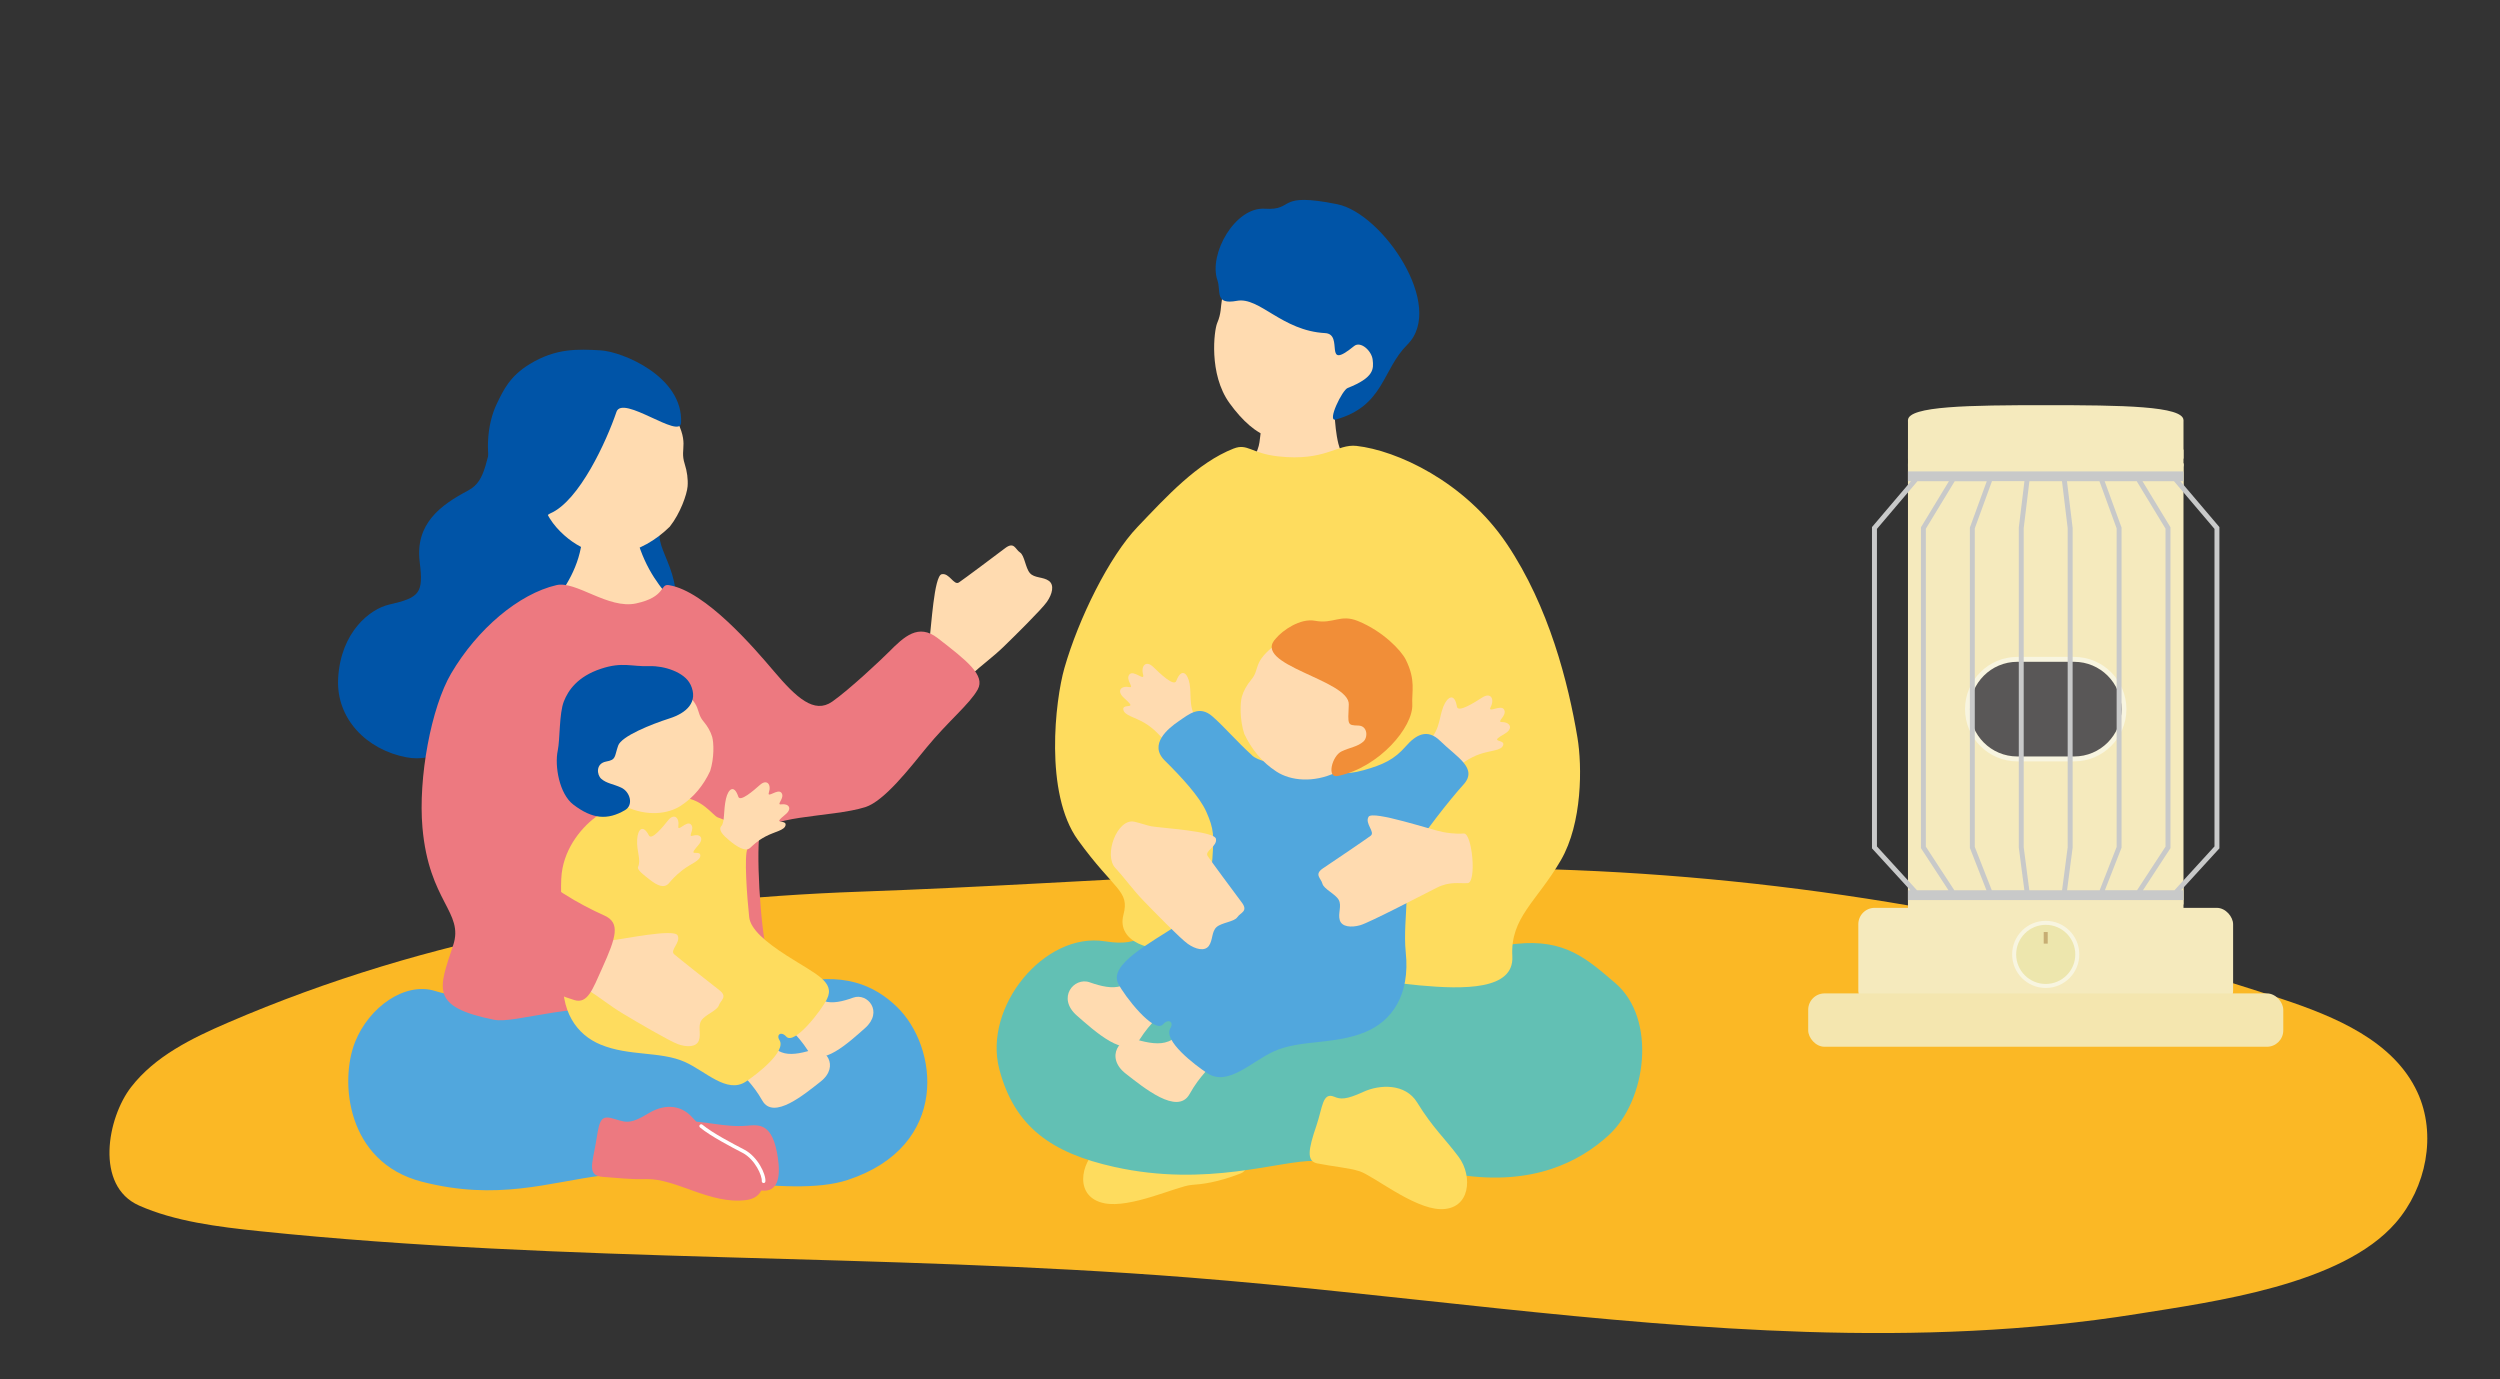 <?xml version="1.0" encoding="UTF-8"?>
<svg id="_レイヤー_1" data-name="レイヤー 1" xmlns="http://www.w3.org/2000/svg" width="580" height="320" viewBox="0 0 580 320">
  <rect x="0" y="0" width="580" height="320" fill="#333333" stroke="none"/>
  <defs>
    <style>
      .cls-1 {
        fill: #51a7dd;
      }

      .cls-2 {
        fill: #ed7980;
      }

      .cls-3 {
        fill: #f4e6af;
      }

      .cls-4 {
        fill: #fff;
      }

      .cls-5 {
        fill: #595757;
      }

      .cls-6 {
        fill: #62c0b4;
      }

      .cls-7 {
        fill: #ffdbb0;
      }

      .cls-8 {
        fill: #fedc5e;
      }

      .cls-9 {
        fill: #c8c9c9;
      }

      .cls-10 {
        fill: #ede6ad;
      }

      .cls-11 {
        fill: #f5eabd;
      }

      .cls-12 {
        fill: #f18e38;
      }

      .cls-13 {
        fill: #0054a7;
      }

      .cls-14 {
        fill: #c7ae74;
      }

      .cls-15 {
        fill: #f8f5e0;
      }

      .cls-16 {
        fill: #fbb825;
      }
    </style>
  </defs>
  <path class="cls-16" d="M32.27,279.69c8.27,3.67,18.25,4.94,27.93,5.94,71.48,7.44,143.91,5.09,215.64,10.75,47.82,3.77,95.26,11.1,143.22,12.62,25.61.81,51.41-.1,76.74-4.16,17.84-2.86,47.48-6.74,59.99-21.14,7.11-8.18,9.6-20.5,5.04-30.32-5.52-11.9-19.05-17.51-31.51-21.65-52.88-17.55-108.23-27.59-163.89-29.85-55.02-2.23-110.64,3.04-165.69,4.98-50.6,1.78-100.15,10.24-146.9,30.41-8.34,3.6-16.86,7.75-22.42,14.93-5.54,7.14-8.45,22.92,1.83,27.48Z"/>
  <g>
    <path class="cls-11" d="M506.57,97.5c0-3.31-14.28-3.5-31.96-3.5s-31.96.19-31.96,3.5c0,.11-.03.22,0,.33v10.38h63.92v-10.38c.03-.11,0-.22,0-.33Z"/>
    <rect class="cls-11" x="442.65" y="107.52" width="63.92" height="102.32"/>
    <g>
      <rect class="cls-5" x="456.46" y="152.97" width="36.3" height="23.1" rx="11.01" ry="11.01"/>
      <path class="cls-15" d="M481.21,176.64h-13.2c-6.68,0-12.12-5.44-12.12-12.12s5.44-12.12,12.12-12.12h13.2c6.68,0,12.12,5.44,12.12,12.12s-5.44,12.12-12.12,12.12ZM468.01,153.54c-6.05,0-10.98,4.92-10.98,10.98s4.92,10.98,10.98,10.98h13.2c6.05,0,10.98-4.92,10.98-10.98s-4.92-10.98-10.98-10.98h-13.2Z"/>
    </g>
    <rect class="cls-11" x="442.65" y="107.52" width="63.92" height="6"/>
    <rect class="cls-11" x="442.65" y="204.76" width="63.92" height="6.12"/>
    <rect class="cls-11" x="431.13" y="210.62" width="86.95" height="23.02" rx="3.8" ry="3.8"/>
    <rect class="cls-3" x="419.5" y="230.47" width="110.22" height="12.38" rx="3.8" ry="3.8"/>
    <g>
      <circle class="cls-15" cx="474.61" cy="221.42" r="7.79"/>
      <circle class="cls-10" cx="474.61" cy="221.42" r="6.86"/>
      <rect class="cls-14" x="474.14" y="216.23" width=".93" height="2.69"/>
    </g>
    <rect class="cls-11" x="442.65" y="104.3" width="63.92" height="2.1"/>
    <path class="cls-9" d="M514.9,122.28l-9.04-10.64h.7v-2.28h-63.92v2.28h.7l-9.04,10.64v74.54l8.89,9.72h-.55v2.28h63.92v-2.28h-.55l8.89-9.72v-74.54ZM460.86,206.54h-7.46l-6.6-10.11v-73.77l6.69-11.01h7.44l-3.92,10.75v74.31l3.85,9.84ZM458.15,196.48v-73.9l3.99-10.95h7.53l-1.31,10.78v74.21s1.29,9.91,1.29,9.91h-7.56l-3.94-10.05ZM469.5,196.56v-74.03l1.32-10.89h7.56l1.32,10.89v74.03l-1.3,9.98h-7.6l-1.3-9.98ZM480.85,196.67v-74.21s-1.31-10.82-1.31-10.82h7.53l3.99,10.95v73.9l-3.94,10.05h-7.56l1.29-9.87ZM492.2,196.7v-74.31l-3.92-10.75h7.44l6.68,11.01v73.77l-6.6,10.11h-7.46l3.85-9.84ZM435.45,196.37v-73.67l9.4-11.06h7.3l-6.49,10.69v74.44l6.38,9.77h-7.3l-9.29-10.17ZM513.76,196.37l-9.29,10.17h-7.3l6.38-9.77v-74.44l-6.49-10.69h7.3l9.4,11.06v73.67Z"/>
  </g>
  <g>
    <g>
      <path class="cls-8" d="M286.09,259.44c-1.52.26-2.82.06-6.32-2.68-3.27-2.56-8.99-4.17-12.67-.47-4.92,4.94-8.19,6.62-12.34,10.11-4.19,3.53-5.51,11.31,1.41,12.75,6.14,1.27,16.97-3.99,20.23-4.24,2.64-.2,5.88-.54,11.44-2.67,2.41-.92,2.19-5.69,1.82-6.97-.71-2.43-.62-6.34-3.57-5.83Z"/>
      <path class="cls-6" d="M323.21,218.37c9.02,0,10.55,2.53,28.5.61,11.32-1.21,16.41,3.43,23.04,9.1,9.7,8.29,7.28,27.29-1.62,35.37-6.59,5.99-17.38,11.72-34.56,9.1-12.41-1.9-20.62-3.03-33.55-3.23-8.31-.13-24.88,6.22-46.49,1.41-14.55-3.23-23.15-9.27-26.68-22.64-3.84-14.55,10.51-31.94,24.46-29.71,9.85,1.57,6.93-3.23,24.26-3.23s28.94,2.51,42.65,3.23Z"/>
      <path class="cls-7" d="M293.42,92.61c.56.02,15.24-1.33,15.95-1.37.23,1.2.03,7.28,1.14,11.73,1.46,5.85,7.99,11.33,8.71,12.04,9.11,8.99-40.2,3.98-35.73-.04,1.97-1.77,8.11-7.76,8.71-12.39.38-2.97,1.18-9.17,1.22-9.96Z"/>
      <path class="cls-8" d="M286.22,104.06c3.21-1.26,4.05,1.12,10.31,1.82,10.92,1.21,13.67-2.94,18.19-2.43,9.24,1.04,25.07,8.17,34.87,22.74,9.79,14.57,14.25,32.23,16.38,44.95,1.1,6.58,1.16,19.82-3.86,28.45-5.6,9.62-11.75,13.31-11.25,22.27.44,7.84-11.24,7.7-21.53,6.75-10.29-.95-21.46-3.34-25.99-5.85-3.66-2.03-20.53-5.77-30.28-3.08-5.48,1.51-14.13-1.03-12.42-7.46,1.5-5.64-2.09-5.59-10.58-17.36-7.8-10.82-5.25-32.41-3.12-39.86,3.27-11.43,10.36-25.86,17.02-32.81,6.63-6.93,13.78-14.81,22.27-18.14Z"/>
      <g>
        <path class="cls-7" d="M311.35,96.04c-7.41,4.76-12.35,6.85-16.88,5.28-2.91-.73-6.24-3.66-9.22-7.79-4.88-6.74-3.57-16.92-2.87-18.56,1.98-4.62-.82-5.48,5.48-13.99,1.91-2.58,4.88-8.56,17.35-5.09,10.96,3.05,29.44,24.78,6.14,40.14Z"/>
        <path class="cls-13" d="M286.98,69.79c-5.29.98-3.64-2.18-4.54-4.78-2.09-6.03,4.06-17.03,11-16.59,7.14.46,2.37-3.96,16.81-1.04,10.53,2.13,25.2,23.68,16.26,32.57-5.91,5.89-5.39,14.25-16.63,17.39-2.1.58,1.53-6.9,2.79-7.33,6.18-2.43,6.02-4.47,5.79-6.55-.23-2.08-2.8-4.4-4.3-3.18-7.44,6.08-2.21-2.76-6.73-3-10.04-.54-15.22-8.46-20.46-7.49Z"/>
      </g>
      <path class="cls-8" d="M309.57,254.45c1.41.61,2.73.71,6.76-1.15,3.77-1.73,9.71-1.99,12.44,2.46,3.65,5.94,6.44,8.33,9.67,12.68,3.26,4.4,2.76,12.28-4.31,12.08-6.27-.18-15.59-7.8-18.71-8.79-2.53-.81-5.94-1.05-9.8-1.82-2.53-.51-2.13-3.14-.2-8.79,1.41-4.14,1.39-7.85,4.14-6.67Z"/>
    </g>
    <g>
      <path class="cls-7" d="M260.12,228.74c-2.08.7-4.7.08-7.33-.85-3.61-1.28-7.7,3.6-2.92,7.76,3.94,3.43,11.41,10.36,14.48,5.58,1.42-2.21,2.53-3.47,3.91-4.91.83-.87,2.13-1.61,2.77-2.14,2.64-2.21-4.79-9.39-6.55-8.05-1.29.99-2.94,2.13-4.35,2.61Z"/>
      <path class="cls-7" d="M271.04,241.62c-2.03.82-4.69.35-7.37-.43-3.68-1.08-7.49,4.03-2.48,7.91,4.12,3.2,11.97,9.7,14.77,4.76,1.29-2.29,2.33-3.61,3.63-5.12.78-.91,2.04-1.72,2.64-2.29,2.51-2.36-5.32-9.11-6.99-7.67-1.23,1.06-2.82,2.29-4.2,2.85Z"/>
      <path class="cls-7" d="M336.37,179.28c2.84-2.21,4.52-3.48,6.89-4.31,2.54-.89,5.02-.78,5.47-2.07.38-1.1-1.62-.86-1.39-1.43.1-.25,1.23-.94,1.67-1.19,2.21-1.25,1.36-2.74-.55-2.76-1.46-.01,1.27-1.44.49-2.89-.71-1.32-3.92.98-3.11-.61.95-1.88.02-3.48-1.97-2.19-1.88,1.22-5.62,3.56-5.86,2.12-.56-3.34-2.23-2.34-3.17.02-1.16,2.91-.59,5.98-4.64,9.08-4.54,3.49,1.33,9.99,6.18,6.21Z"/>
      <path class="cls-7" d="M271.45,173.32c-2.34-2.73-3.74-4.31-5.89-5.59-2.31-1.38-4.77-1.76-4.95-3.11-.16-1.16,1.76-.52,1.64-1.12-.05-.27-1.02-1.16-1.4-1.5-1.92-1.67-.79-2.96,1.08-2.6,1.44.28-.95-1.67.1-2.93.96-1.15,3.64,1.74,3.17.03-.56-2.03.67-3.41,2.37-1.75,1.6,1.57,4.8,4.6,5.32,3.24,1.21-3.16,2.65-1.85,3.1.65.56,3.08-.61,5.97,2.75,9.83,3.76,4.32-3.28,9.53-7.29,4.86Z"/>
      <path class="cls-1" d="M290.48,175.24c-3.68-3.34-6.42-6.61-9.19-9.03-3.03-2.65-5.38-.56-7.86,1.13-2.37,1.61-7,5.34-3.23,9.08,4.07,4.03,8.12,8.46,9.65,11.88,1.86,4.17,1.76,5.65,1.43,10.79-.33,5.14-2.21,11.71-7.57,15.2-7.24,4.71-16.46,9.51-14.29,13.89,1.4,2.84,8.34,11.75,10.39,9.47,1.32-1.47,2.58-.47,1.73.86-1.82,2.85,5.65,8.57,8.6,10.5,4.77,3.1,10.19-2.73,15.39-5.09,6.15-2.79,14.08-1.48,21.31-4.52,6.01-2.53,10.36-8.47,9.29-18.49-.42-3.99.12-8.9.21-12.27.07-2.35.23-8.09,1.67-11.28,1.34-2.98,8.53-12.07,11.5-15.32,3.48-3.81-1.57-6.39-5.38-10.14-3.01-2.97-5.64-1.44-8,1.26-2.64,3.02-5.17,4.23-9.74,5.52s-6.08.37-7.15.14c-6.15-1.29-15.88-.94-18.79-3.58Z"/>
      <path class="cls-7" d="M309.96,179.21c-5.23,2.46-10.51,1.95-13.82-.2-3.31-2.14-5.77-5.14-7.47-8.75-1.08-3.3-.97-7.21-.55-8.65.38-1.32,1.15-2.7,2.12-3.85,2.27-2.69.09-4.03,6.12-8.53,1.83-1.37,11.3-6.95,20.53-1.64,8.12,4.67,4.03,26.46-6.92,31.62Z"/>
      <path class="cls-12" d="M296.06,148.06c1.48-1.78,5.56-4.69,9.02-4.04,4.28.81,5.84-1.62,9.97.06,5.76,2.35,10,6.77,11.1,8.98,2.36,4.74,1.35,7.44,1.5,10.32.27,5.23-7.66,14.7-17.32,16.66-2.58.52-1.32-4.66.92-5.72,2.03-.96,3.66-1.05,5.05-2.27,1.11-.98,1-3.66-1.15-3.72-2.61-.07-2.44-.14-2.23-4.87.26-5.78-23-9.2-16.85-15.41Z"/>
    </g>
    <path class="cls-7" d="M340.49,204.88c-2.01.14-4.12-.45-7.13,1.06-3.01,1.52-15.68,8.12-17.79,8.71-2.11.59-4.26.4-4.74-1.16-.48-1.56.53-3.36-.26-4.74s-3.47-2.5-3.78-3.76-2.02-2.11.2-3.58c2.22-1.47,9.86-6.66,11-7.51,1.14-.86-1.43-2.85-.48-4.41.94-1.56,14.85,3.14,17.33,3.56.72.12,2.58.48,4.75.32,1.97-.15,3.03,11.37.91,11.52Z"/>
    <path class="cls-7" d="M258.78,201.39c1.97,2.12,4.03,5,6.37,7.43,2.34,2.43,8.64,8.9,10.43,10.16s3.89,1.79,4.86.48c.97-1.31.62-3.34,1.82-4.39s4.1-1.21,4.81-2.29,2.61-1.32,1-3.44c-1.6-2.12-7.09-9.55-7.89-10.74s2.29-2.22,1.92-4c-.37-1.78-12.51-2.47-14.99-2.9-.72-.12-2.79-.81-3.94-1.06-3.93-.86-7.22,7.72-4.4,10.76Z"/>
  </g>
  <g>
    <g>
      <path class="cls-7" d="M225.38,156.5c2.11-1.98,4.98-4.06,7.4-6.4,2.42-2.35,8.86-8.68,10.11-10.48s1.77-3.9.45-4.86c-1.32-.97-3.35-.6-4.4-1.8-1.05-1.2-1.23-4.1-2.31-4.8-1.08-.7-1.33-2.6-3.45-.98-2.12,1.61-9.51,7.14-10.7,7.94-1.18.8-2.23-2.28-4.01-1.9-1.78.38-2.41,12.52-2.83,15-.12.72-.8,2.79-1.04,3.95-.84,3.94,7.75,7.19,10.78,4.34Z"/>
      <path class="cls-13" d="M116.05,96.53c-3.72,10.08-2.88,14.86-7.5,17.3-6.42,3.39-12.26,7.74-11.18,16.53.89,7.23.08,8.27-7.08,9.9-4.42,1.01-11.25,6.33-11.84,17.12-.51,9.32,6.58,16.56,15.83,18.31,13.74,2.6,17.22-17.09,26.2-11.97,11.48,6.55,28.3-3.17,34.47-16.81,5.78-12.78-4.03-19.69-1.48-24.17,2.54-4.48,1.73-13.88-4.72-19.08s-11.29-9.79-18.99-12.34c-4.13-1.37-10.62-3.17-13.71,5.22Z"/>
      <path class="cls-7" d="M135.23,118.32c.54,0,11.09-.29,11.77-.36.28,1.13.3,5.38.71,6.85,4.22,15.27,14.67,16.47,13.37,26.74-1.19,9.39-34,7.23-37.07-.63-2.72-6.96,9.93-12.35,11.12-26.47.17-2.04.1-5.37.1-6.13Z"/>
      <path class="cls-1" d="M100.89,229.89c-6.97-2.12-15.25,3.72-18.5,11.82-3.64,9.1-2.04,27.92,15.46,32.44,17.59,4.55,29.61.1,41.74-1.42,16.73-2.09,43.18,5.61,57.1,1.01,23.85-7.88,21.02-30.93,11.32-40.22-5-4.79-12.37-8.43-24.86-5.05-7.48,2.02-18.28,1.28-38.33,1.56-15.97.22-30.71,3.89-43.94-.14Z"/>
      <path class="cls-2" d="M206.21,151.26c-1.59,1.61-9.1,8.69-13.14,11.52-4.17,2.92-8.32-.92-13.54-7.07-4.5-5.31-15.87-18.6-24.36-19.96-2.11-.34-.61,2.73-7.58,4.24-6.48,1.41-13.95-5.31-18.5-4.24-8.74,2.04-18.34,10.16-24.41,20.47-4.66,7.91-7.68,24.28-6.67,35.78,1.52,17.28,9.67,19.58,7.13,27.29-3.35,10.13-5.46,14.25,9.4,17.28,5.36,1.09,19.26-4.92,37.33-1.82,17.16,2.94,32.33-1.38,26.85-11.12-1.82-3.23-3.23-21.43-2.63-29.31.41-5.35,16.73-4.55,24.66-7.07,4.45-1.42,10.4-9.18,14.15-13.75,5.15-6.27,10.06-10.15,11.93-13.54,1.82-3.29-2.48-6.66-9.3-11.93-4.45-3.44-7.74-.39-11.32,3.23Z"/>
      <path class="cls-2" d="M141.83,259.4c3.21.82,3.83,1.81,8.72-1.16,3-1.82,7.08-2.39,10.13,1.07,4.19,4.75,9.8,5.93,13.74,9.14,3,2.44,4.49,9.19-1.29,9.96-8.36,1.11-16.27-5.03-23.22-4.86-4.04.1-6.26-.26-10.01-.51-3.71-.24-2.51-3-1.72-7.58.81-4.65.83-6.79,3.64-6.06Z"/>
      <path class="cls-2" d="M173.3,261.16c-5.29.5-10.67-1.4-14.51-.88-3.47.47-7.2,1.58-7.61,7.52-.26,3.86,5.02,4.09,11.74,5.88,4.5,1.19,10.13,2.2,13.87,2.54,3.7.33,4.35-3.11,3.66-7.71-1.18-7.94-4.27-7.62-7.16-7.34Z"/>
      <path class="cls-4" d="M177.11,274.46s0,0,0,0c-.23-.02-.4-.23-.38-.46.12-1.16-1.53-5.02-4.46-6.54-2.59-1.35-7.42-3.86-9.86-5.88-.18-.15-.21-.42-.06-.6.15-.18.42-.2.59-.06,2.38,1.97,7.15,4.45,9.72,5.79,3.16,1.64,5.07,5.77,4.91,7.38-.02.23-.22.4-.45.38Z"/>
      <g>
        <path class="cls-7" d="M129.14,122.41c4.54,5.11,10.35,6.93,14.75,6.07,4.39-.87,8.22-3.08,11.5-6.29,2.5-3.17,3.98-7.54,4.13-9.33.14-1.64-.12-3.51-.67-5.23-1.3-4.01,1.56-4.51-3-12.23-1.38-2.35-9.13-12.83-21.11-11.15-10.52,1.48-15.11,27.47-5.6,38.16Z"/>
        <path class="cls-13" d="M143.01,95.57c1.4-4.13,14.82,6.51,15,2.49.49-10.7-13.62-16.49-18.68-16.78-5.37-.31-10.37-.5-16.41,3.17-4.68,2.84-6.13,6.12-7.52,8.92-2.66,5.37-2.84,12.46-.89,18.6.89,2.81,4.53,11.07,11.41,10.97,2.36-.03-.55-2.84,1.76-3.84,6.74-2.91,13.05-16.81,15.33-23.52Z"/>
      </g>
    </g>
    <g>
      <path class="cls-7" d="M191.24,232.27c1.9.63,4.31.05,6.71-.82,3.3-1.19,7.08,3.25,2.72,7.09-3.59,3.16-10.39,9.55-13.23,5.2-1.31-2.02-2.34-3.16-3.61-4.48-.76-.79-1.96-1.46-2.55-1.94-2.43-2.01,4.34-8.63,5.95-7.41,1.19.9,2.71,1.93,4,2.36Z"/>
      <path class="cls-7" d="M181.31,244.13c1.87.74,4.3.29,6.75-.44,3.37-1.01,6.88,3.65,2.32,7.24-3.76,2.95-10.91,8.95-13.5,4.44-1.2-2.09-2.16-3.29-3.35-4.67-.72-.83-1.88-1.57-2.43-2.08-2.31-2.15,4.82-8.37,6.36-7.07,1.14.96,2.6,2.08,3.86,2.58Z"/>
      <path class="cls-8" d="M157.59,185.02c5.15-.08,7.81,4.24,8.94,4.62,3.19,1.06,8.68,4.35,6.9,7.28-.83,1.36-.13,11.15.38,15.84.3,2.8,3.79,5.78,8.72,8.94,6.65,4.27,11.3,6.04,9.34,10.06-1.27,2.61-7.58,10.81-9.46,8.73-1.21-1.34-2.36-.41-1.58.8,1.68,2.6-5.13,7.89-7.82,9.66-4.35,2.87-9.35-2.45-14.12-4.58-5.65-2.52-12.9-1.28-19.54-4.02-5.52-2.28-9.54-7.7-8.62-16.88.37-3.65-.16-8.15-.26-11.24-.07-2.16-.54-8.44-.15-11.63.76-6.22,4.92-11.02,8.49-13.49,3.94-2.73,6.17-2.07,7.15-2.28,5.62-1.21,8.05-1.76,11.65-1.81Z"/>
      <path class="cls-7" d="M145.31,187.18c4.81,2.23,9.64,1.72,12.66-.26,3.02-1.98,5.25-4.74,6.79-8.05.97-3.03.85-6.61.46-7.93-.36-1.21-1.07-2.46-1.96-3.51-2.09-2.45-.1-3.69-5.65-7.78-1.69-1.24-10.38-6.31-18.81-1.39-7.41,4.32-3.55,24.26,6.52,28.92Z"/>
      <path class="cls-13" d="M160.17,158.79c-1.36-2.88-6.18-4.36-9.4-4.24-4.24.15-6.37-1.06-11.37.61-5.41,1.8-7.58,5-8.59,7.58-1.1,2.8-.87,8.78-1.41,11.37-.76,3.59.35,10.09,3.64,12.58,4.4,3.34,7.88,3.64,11.95,1.27,2.08-1.21,1.18-4.28-.87-5.23-1.87-.87-3.36-.94-4.63-2.05-1.02-.89-1.34-3.54,1.14-4,2.36-.43,1.87-1.06,2.78-3.69.76-2.19,7.65-4.95,11.93-6.32,3.79-1.21,6.82-3.72,4.85-7.88Z"/>
      <path class="cls-7" d="M155.21,204.88c.52-.59,1.31-1.6,3.12-3.01,1.95-1.52,4.13-2.14,4.15-3.38.01-1.07-1.65-.28-1.62-.84.02-.25.79-1.17,1.1-1.52,1.56-1.73.39-2.78-1.28-2.24-1.27.41.68-1.62-.42-2.65-1-.94-3.12,1.99-2.88.38.28-1.91-1-3.02-2.35-1.33-1.28,1.6-3.85,4.72-4.47,3.54-1.45-2.74-2.61-1.39-2.74.94-.16,2.87.97,4.63.21,6.36-.31.71,1.55,2.03,2.71,2.95,1.76,1.38,3.32,2.12,4.48.8Z"/>
      <path class="cls-7" d="M174.05,196.7c.68-.61,1.52-1.55,3.54-2.63,2.18-1.16,4.44-1.41,4.66-2.63.19-1.05-1.58-.55-1.46-1.1.06-.24.98-1.02,1.34-1.31,1.83-1.44.85-2.67-.88-2.42-1.33.19.95-1.48.04-2.68-.83-1.09-3.41,1.44-2.9-.11.6-1.84-.47-3.15-2.09-1.71-1.53,1.36-4.59,4-5.01,2.73-.97-2.95-2.34-1.81-2.86.46-.64,2.8-.23,5.39-1.09,6.36-.76.85.34,2.07,1.92,3.37s3.64,2.71,4.79,1.67Z"/>
    </g>
    <g>
      <path class="cls-7" d="M136.47,229.7c2.46,1.53,5.2,3.77,8.1,5.49,2.89,1.73,10.67,6.32,12.73,7.06,2.06.74,4.22.7,4.82-.82.59-1.52-.28-3.39.61-4.71s3.64-2.25,4.04-3.47,2.17-1.96.06-3.58c-2.11-1.63-9.35-7.35-10.43-8.29-1.08-.94,1.63-2.74.8-4.37-.83-1.62-12.72.9-15.22,1.14-.72.07-2.9-.05-4.08.01-4.02.2-4.94,9.35-1.41,11.54Z"/>
      <path class="cls-2" d="M121.61,199.97c-3.13-3.31-8.2,6.81-9.3,9.8-2.63,7.18-.81,10.13,4.45,14.05,5.56,4.14,11.93,6.77,16.47,8.19,3.09.96,4.24-2.43,6.47-7.38,3.22-7.16,4.32-10.52.51-12.23-5.86-2.63-13.34-6.87-18.6-12.43Z"/>
    </g>
  </g>
</svg>